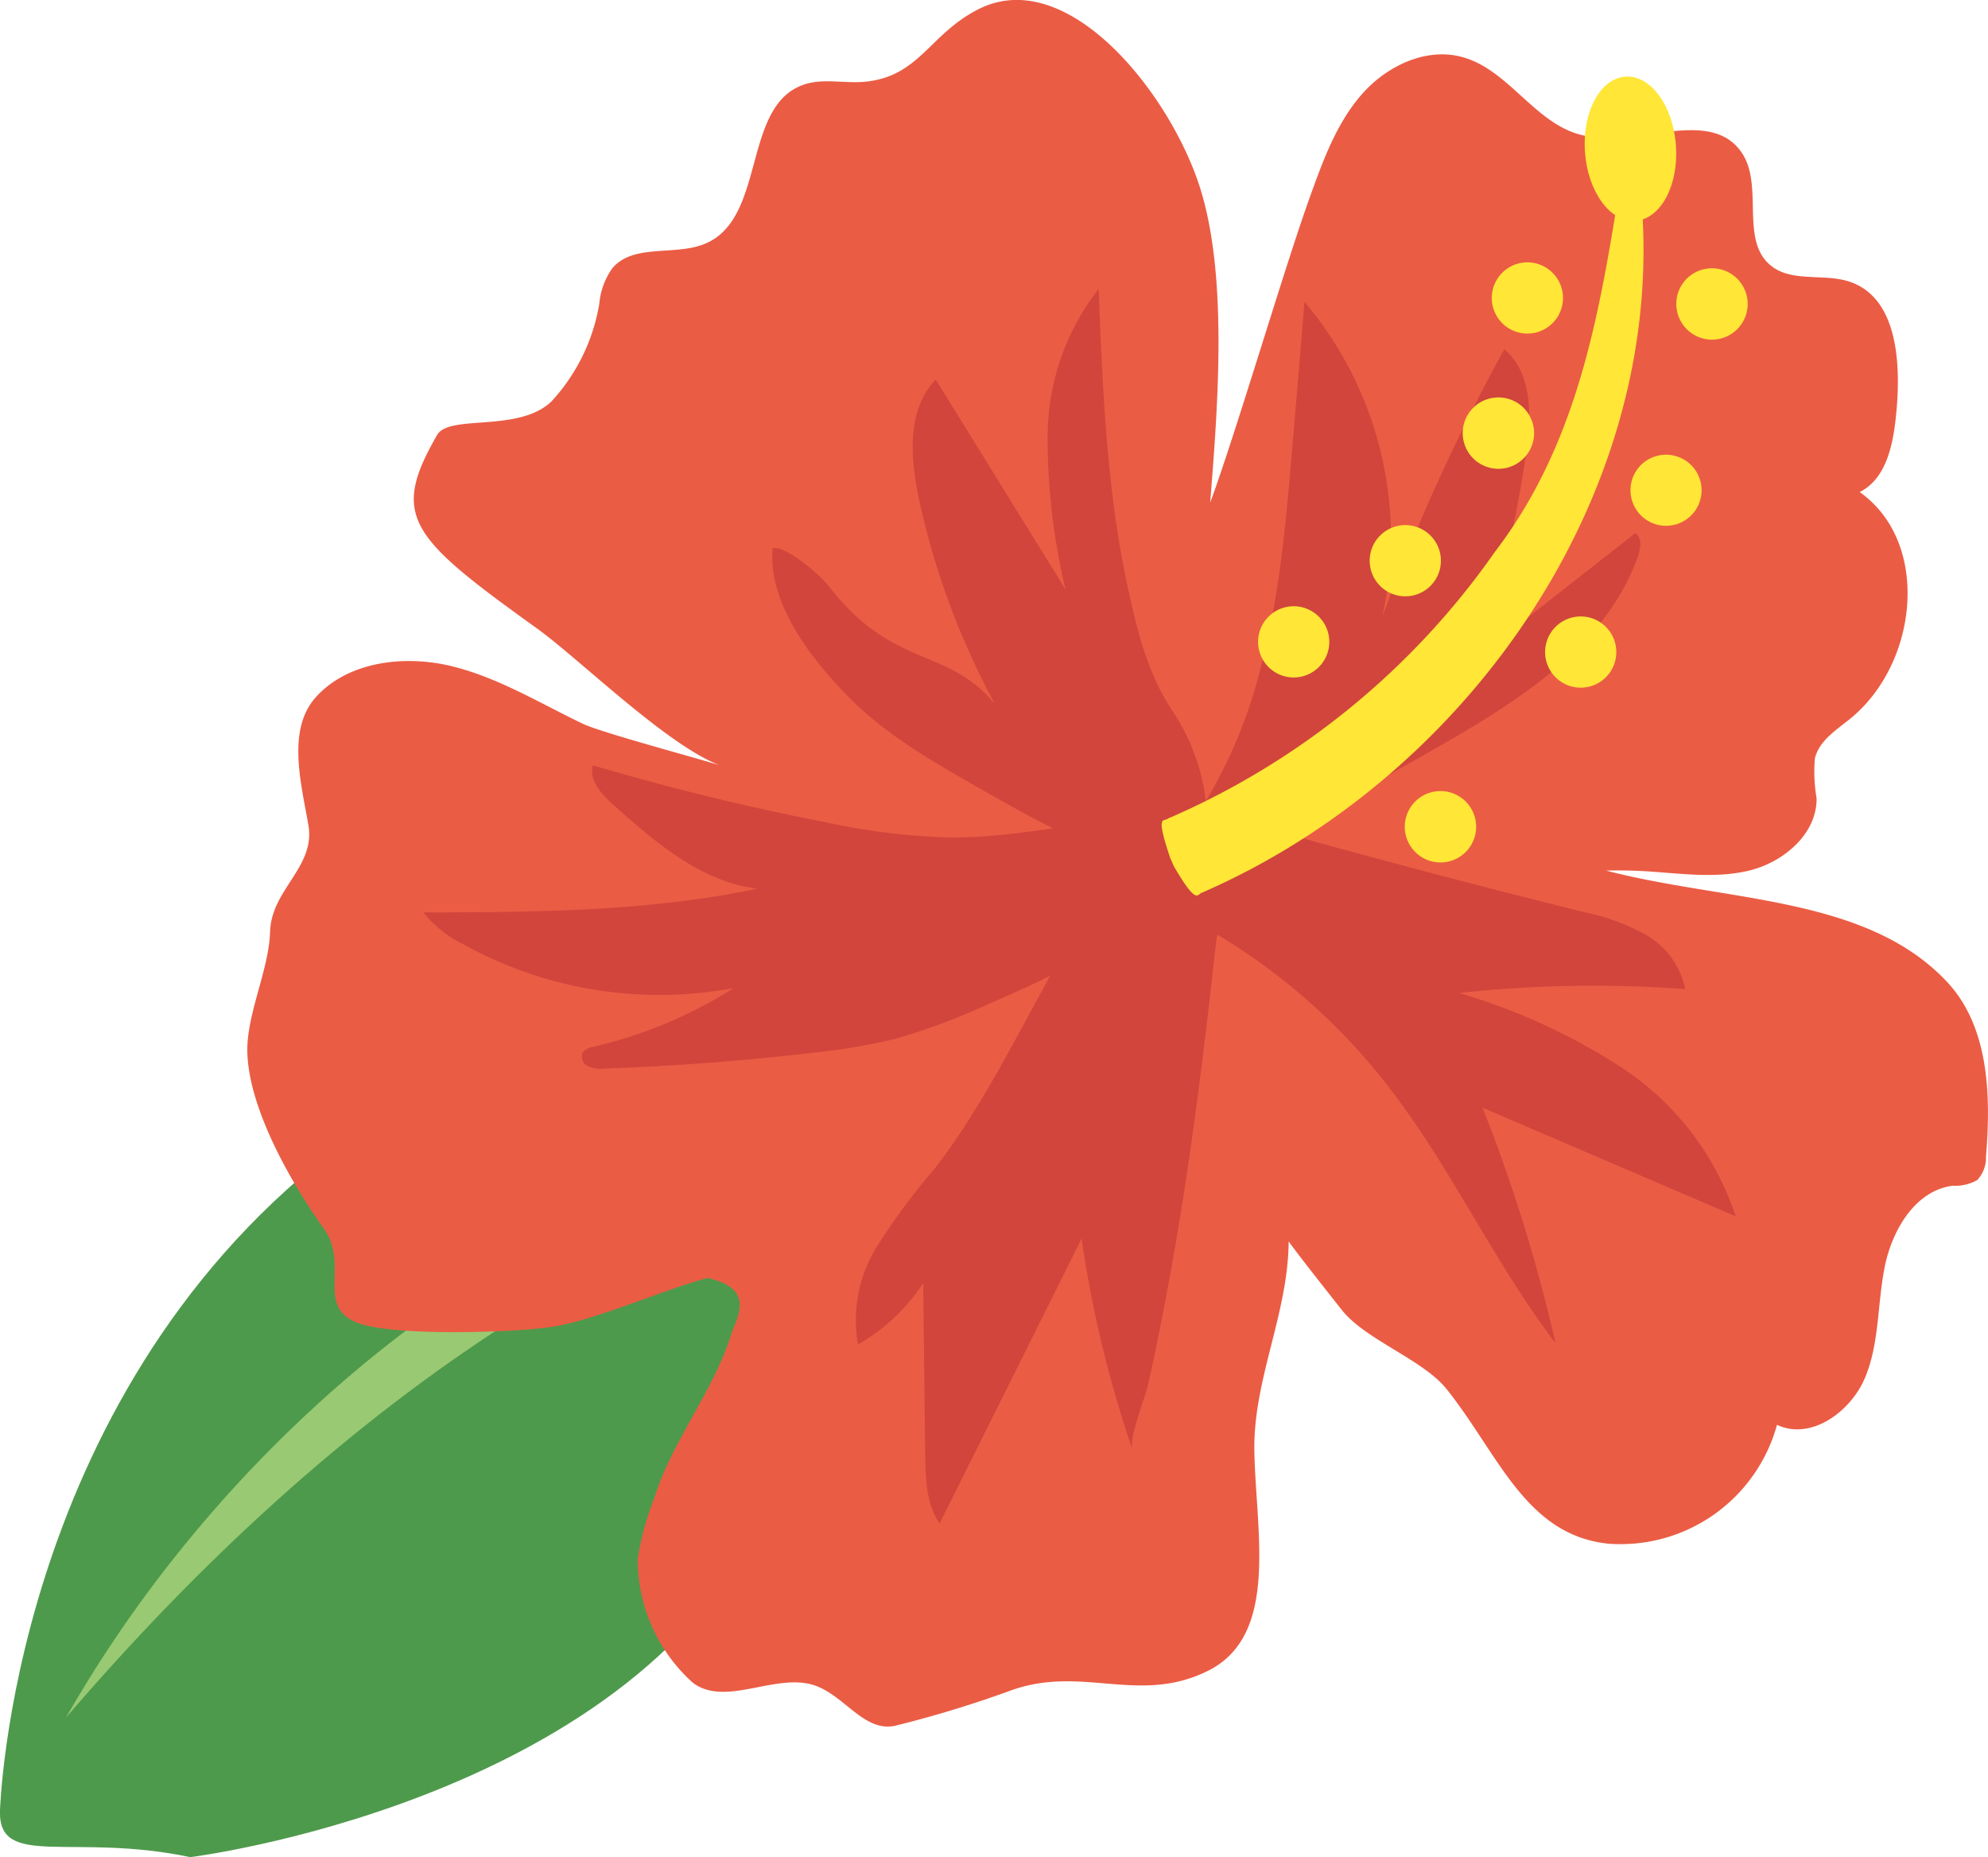 <svg xmlns="http://www.w3.org/2000/svg" xmlns:xlink="http://www.w3.org/1999/xlink" width="160" height="149.453" viewBox="0 0 160 149.453"><defs><clipPath id="a"><rect width="160" height="149.453" fill="none"/></clipPath></defs><g transform="translate(0 0)" clip-path="url(#a)"><path d="M26.519,18.468C52.141-1.581,86.892,9.625,86.892,9.625c4.59,1.007,3.184.622,3.06,5.311,0,0-14.478,3.706-28.632,33-11.02,22.8-46,27.139-46,27.139C5.848,73.083-.123,76.055,0,71.366c0,0,.883-32.848,26.517-52.9" transform="translate(-0.002 74.377)" fill="#4e9a4c"/><path d="M.427,55.624C16.459,27.527,48.076,4.393,81.621,7.5,48.636,10.574,21.534,31.06.427,55.624" transform="translate(4.884 82.595)" fill="#99c972"/><path d="M1.6,84.74c-.1-3.06,1.741-6.679,1.828-9.751.1-3.42,3.669-5.211,3.085-8.582S4.764,58.745,7.1,56.121c2.587-2.886,7.127-3.433,10.92-2.512s7.139,3,10.634,4.664c1.53.709,9.49,2.836,10.97,3.321-4.291-1.642-11.318-8.57-14.7-11.007C14.664,43.223,13.085,41.569,16.878,35c.983-1.679,6.555-.162,9.192-2.687a15.274,15.274,0,0,0,3.856-7.873,5.8,5.8,0,0,1,1.057-2.861c1.766-2.065,5.249-.883,7.687-2.065C43.309,17.29,41.48,8.534,46.343,6.83c1.567-.56,3.308-.087,4.975-.249,4.4-.435,5.162-3.831,9.117-5.833,7.152-3.632,15.435,6.741,17.848,14.391,2.264,7.2,1.405,17.761.808,25.311,2.077-5.609,6.057-19.192,8.1-24.8,1.032-2.861,2.114-5.8,4.129-8.085S96.53,3.77,99.453,4.616c3.657,1.045,5.734,5.236,9.4,6.219,4.428,1.182,10.485-2.338,13.035,1.48,1.766,2.649-.162,6.99,2.289,9.03,1.7,1.43,4.328.622,6.418,1.343,3.769,1.294,4.092,6.405,3.731,10.373-.224,2.488-.721,5.41-2.96,6.542,5.771,4.08,4.7,13.868-.821,18.284-1.119.9-2.45,1.754-2.786,3.147a12.7,12.7,0,0,0,.137,3.209c.037,2.861-2.649,5.149-5.435,5.821s-5.709.2-8.57.037c-.983-.05-1.965-.062-2.935-.037,9.7,2.525,20.933,2.015,27.438,8.955,3.383,3.607,3.545,9.129,3.134,14.067a2.623,2.623,0,0,1-.7,1.878,3.552,3.552,0,0,1-1.953.46c-3,.361-4.876,3.507-5.485,6.48s-.423,6.107-1.567,8.905-4.378,5.149-7.114,3.856a13.056,13.056,0,0,1-13.582,9.565c-6.654-.7-8.818-7.177-12.985-12.413-1.9-2.4-6.542-3.98-8.445-6.381-1.443-1.828-2.9-3.657-4.291-5.522-.037,5.8-2.836,11.057-2.761,16.791.1,6.493,2.065,14.913-3.769,17.774-5.6,2.761-10.174-.572-16.007,1.629a91.014,91.014,0,0,1-9.08,2.761c-2.525.6-4.1-2.425-6.567-3.246-3.1-1.02-7.164,1.779-9.764-.2a13.337,13.337,0,0,1-4.44-9.988,23.809,23.809,0,0,1,1.381-5.012c1.381-4.415,4.751-8.557,6.119-12.973.423-1.381,2.1-3.719-1.891-4.6-3.371.883-9.067,3.408-12.5,3.93-3.06.473-12.761.771-15.622-.311-3.483-1.306-.634-4.664-2.761-7.612-2.649-3.694-6-9.59-6.144-14.117" transform="translate(18.308 -0.004)" fill="#eb5c44"/><path d="M31.266,1.87a19.3,19.3,0,0,0-4.1,11.692,51.918,51.918,0,0,0,1.443,12.5L18.157,9.159c-2.338,2.425-2.052,6.294-1.356,9.59A62.146,62.146,0,0,0,22.92,35.266c-3.905-4.677-8.2-2.774-13.383-9.5-.622-.821-3.557-3.371-4.515-3.01C4.674,27.094,7.97,31.435,11,34.557s6.866,5.323,10.647,7.475c4.465,2.537,9,5.124,14.017,6.256,1.256.286,2.749.4,3.632-.522A3.752,3.752,0,0,0,40,44.9a16.441,16.441,0,0,0-2.687-8.918c-2-2.923-2.848-6.231-3.607-9.677-1.791-8.022-2.114-16.269-2.438-24.44" transform="translate(57.154 21.386)" fill="#d1453c"/><path d="M15.468,31.543c1.58-5.958,2.1-12.139,2.612-18.284q.485-5.653.945-11.306a29.4,29.4,0,0,1,6.269,25.336A157.443,157.443,0,0,1,35.107,5.771c2.313,1.94,2.189,5.485,1.741,8.483A102.977,102.977,0,0,1,33.1,30.423q6.269-4.925,12.55-9.851c.547.361.448,1.182.236,1.791-2.575,7.4-9.913,11.891-16.716,15.759q-9.1,5.149-18.184,10.323c-1.405.8-3.284,1.381-3.47-.771-.124-1.455,2.239-3.458,3-4.614a39.415,39.415,0,0,0,4.95-11.517" transform="translate(85.962 22.335)" fill="#d1453c"/><path d="M45.041,10.76A53.614,53.614,0,0,1,35.1,9.529C28.785,8.31,22.541,6.768,16.372,4.952c-.323,1.219.709,2.338,1.642,3.172,3.4,3.035,7.09,6.206,11.6,6.754-8.806,1.853-17.886,1.891-26.878,1.915a9.3,9.3,0,0,0,3.147,2.525,32.608,32.608,0,0,0,21.828,3.557,36.348,36.348,0,0,1-11.343,4.739,1.27,1.27,0,0,0-.8.435.84.84,0,0,0,.4,1.107,2.413,2.413,0,0,0,1.294.2q8.619-.3,17.177-1.318a49.119,49.119,0,0,0,6.306-1.082,52.353,52.353,0,0,0,7.5-2.811c5.46-2.363,11.132-4.963,14.677-9.726,1.07-1.43,1.828-3.42.236-4.826-1.132-.983-2.624-.572-4-.4-4.7.572-9.366,1.6-14.117,1.567" transform="translate(31.34 56.637)" fill="#d1453c"/><path d="M45.986,13.582A17.343,17.343,0,0,1,51,15.41a6.572,6.572,0,0,1,3.184,4.378,99.823,99.823,0,0,0-18.2.311,49.68,49.68,0,0,1,13.259,6.119,22.9,22.9,0,0,1,9,11.853q-10.187-4.366-20.373-8.744a130.766,130.766,0,0,1,5.871,18.943c-4.95-6.48-8.383-14.092-13.371-20.535A49.514,49.514,0,0,0,15,14.527c-3.085-1.692-6.7-3.42-7.873-6.878-.3-.858,6.53-2.537,7.587-2.413,3.271.386,6.8,1.9,10.025,2.786q10.6,2.91,21.244,5.56" transform="translate(81.451 59.811)" fill="#d1453c"/><path d="M27.836,55.349a93.1,93.1,0,0,1-4.092-16.978q-5.709,11.455-11.43,22.923c-1.057-1.5-1.132-3.557-1.157-5.46-.05-4.627-.112-9.254-.162-13.881a15.415,15.415,0,0,1-5.249,4.938,11.229,11.229,0,0,1,1.517-7.873A54.11,54.11,0,0,1,11.99,32.65c3.371-4.378,5.933-9.428,8.632-14.341,2.164-3.93,5.087-10.734,9.129-12.6a3.573,3.573,0,0,1,4.664,1.468c1.306,2.2.336,5.572.075,7.985-.7,6.393-1.48,12.786-2.45,19.142-.56,3.607-1.182,7.2-1.891,10.771q-.5,2.593-1.082,5.149c-.224.97-1.542,4.254-1.231,5.124" transform="translate(63.308 61.303)" fill="#d1453c"/><path d="M45.215.811c5.572,25.522-11.057,51.542-34.428,61.741-.41.062-.361,1.194-2.289-2.114l-.286-.647c-1.244-3.669-.5-2.9-.211-3.184A62.157,62.157,0,0,0,34.332,35.139C42.193,24.866,43.175,12.291,45.215.811" transform="translate(85.979 9.274)" fill="#ffe637"/><path d="M10.277,6.558c.224,3.209,2.04,5.7,4.067,5.547S17.827,9.257,17.6,6.048,15.563.364,13.535.5s-3.483,2.848-3.259,6.057" transform="translate(117.285 5.666)" fill="#ffe637"/><path d="M10.909,5.2a2.872,2.872,0,1,0,2.214-3.4,2.866,2.866,0,0,0-2.214,3.4" transform="translate(124.067 19.851)" fill="#ffe637"/><path d="M10.613,6.4a2.86,2.86,0,1,0,2.2-3.4,2.847,2.847,0,0,0-2.2,3.4" transform="translate(120.68 33.656)" fill="#ffe637"/><path d="M10.06,7.449a2.866,2.866,0,1,0,2.214-3.4,2.866,2.866,0,0,0-2.214,3.4" transform="translate(114.356 45.62)" fill="#ffe637"/><path d="M9.152,8.579a2.872,2.872,0,1,0,2.214-3.4,2.866,2.866,0,0,0-2.214,3.4" transform="translate(103.97 58.545)" fill="#ffe637"/><path d="M8.2,7.383a2.866,2.866,0,1,0,2.214-3.4A2.866,2.866,0,0,0,8.2,7.383" transform="translate(93.116 44.865)" fill="#ffe637"/><path d="M8.925,6.858a2.866,2.866,0,1,0,2.214-3.4,2.866,2.866,0,0,0-2.214,3.4" transform="translate(101.374 38.86)" fill="#ffe637"/><path d="M9.527,6.032a2.872,2.872,0,1,0,2.214-3.4,2.866,2.866,0,0,0-2.214,3.4" transform="translate(108.259 29.413)" fill="#ffe637"/><path d="M9.715,5.158a2.866,2.866,0,1,0,2.214-3.4,2.866,2.866,0,0,0-2.214,3.4" transform="translate(110.41 19.416)" fill="#ffe637"/></g></svg>